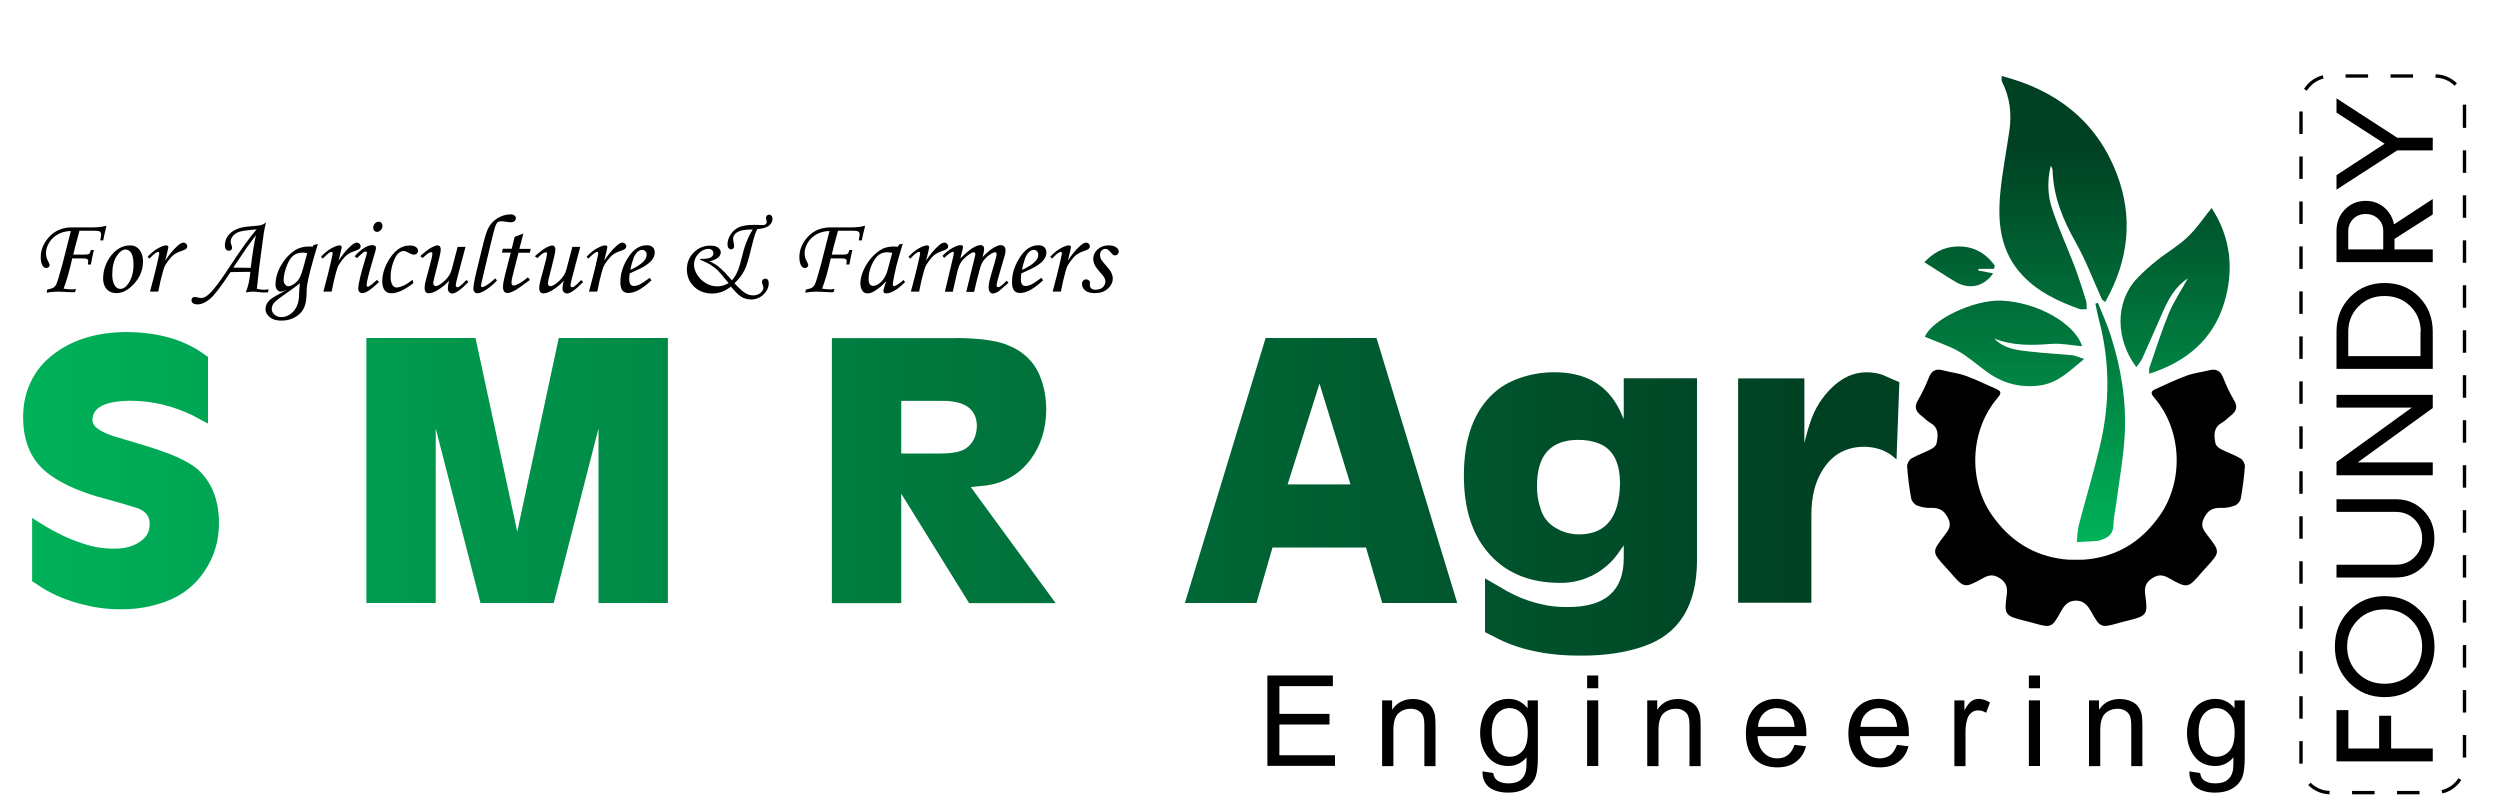 <?xml version="1.0" encoding="utf-8"?>
<!-- Generator: Adobe Illustrator 28.2.0, SVG Export Plug-In . SVG Version: 6.00 Build 0)  -->
<svg version="1.1" id="Layer_1" xmlns="http://www.w3.org/2000/svg" xmlns:xlink="http://www.w3.org/1999/xlink" x="0px" y="0px"
	 viewBox="0 0 200 65" style="enable-background:new 0 0 200 65;" xml:space="preserve">
<style type="text/css">
	.st0{fill:url(#SVGID_1_);}
	.st1{fill:url(#SVGID_00000134223124917036574330000011384351581587241662_);}
	.st2{fill:url(#SVGID_00000137837733979301941130000011988638873048854439_);}
	.st3{fill:url(#SVGID_00000137116194744794906800000003720000756578078106_);}
	.st4{fill:url(#SVGID_00000090974940086390604760000016962098288518447495_);}
	.st5{fill:url(#SVGID_00000172400535807899705590000010697811033984417925_);}
	.st6{fill:url(#SVGID_00000021801531594429327970000007327705404290686615_);}
	.st7{fill:url(#SVGID_00000127040535112233681270000008077082791564109702_);}
	.st8{fill:url(#SVGID_00000135681963919894201650000015265958661204689599_);}
	.st9{fill:url(#SVGID_00000132802495423356534940000008685338112257165194_);}
	.st10{fill:url(#SVGID_00000098196314322183149160000017600171331773058470_);}
	.st11{fill:none;stroke:#000000;stroke-width:0.271;stroke-miterlimit:10;stroke-dasharray:1.799,1.799;}
</style>
<g>
	<g>
		<g>
			<linearGradient id="SVGID_1_" gradientUnits="userSpaceOnUse" x1="1.06" y1="37.637" x2="144.737" y2="37.637">
				<stop  offset="0" style="stop-color:#00B259"/>
				<stop  offset="1" style="stop-color:#004023"/>
			</linearGradient>
			<path class="st0" d="M2.57,41.43l0.49,0.32c0.5,0.32,1,0.61,1.52,0.87c0.67,0.36,1.35,0.64,2.05,0.86
				c0.84,0.29,1.68,0.42,2.52,0.41c0.75,0,1.36-0.14,1.85-0.43c0.67-0.38,0.99-0.88,0.97-1.52c0.02-0.62-0.3-1.04-0.96-1.28
				c-0.54-0.18-1.35-0.42-2.45-0.72C6.6,39.43,5.08,38.78,4.01,38c-1.44-1.02-2.16-2.56-2.16-4.62c0-0.98,0.18-1.86,0.53-2.65
				c0.44-1.01,1.12-1.84,2.05-2.5c1.49-1.1,3.39-1.65,5.7-1.67c2.29,0.02,4.21,0.51,5.76,1.48l0.75,0.51v5.34l-1.15-0.62
				c-1.59-0.79-3.27-1.2-5.04-1.21c-2.05,0.02-3.07,0.54-3.05,1.56c-0.02,0.47,0.55,0.9,1.71,1.28l2.49,0.75
				c2.11,0.63,3.52,1.27,4.24,1.92c1.11,1.02,1.67,2.44,1.68,4.27c0,1.41-0.38,2.68-1.13,3.81c-0.77,1.17-1.82,2-3.15,2.48
				c-1.11,0.41-2.29,0.62-3.54,0.61c-1,0.01-2-0.11-2.98-0.36c-1.22-0.29-2.33-0.73-3.32-1.34L2.57,46.5V41.43z"/>
			
				<linearGradient id="SVGID_00000060735717172688713330000016240986145771241370_" gradientUnits="userSpaceOnUse" x1="1.06" y1="37.636" x2="144.737" y2="37.636">
				<stop  offset="0" style="stop-color:#00B259"/>
				<stop  offset="1" style="stop-color:#004023"/>
			</linearGradient>
			<path style="fill:url(#SVGID_00000060735717172688713330000016240986145771241370_);" d="M38.04,27.04l3.34,15.49l3.32-15.49
				h8.73v21.2h-5.55V34.28l-3.58,13.96h-5.86l-3.58-13.96v13.96h-5.55v-21.2H38.04z"/>
			
				<linearGradient id="SVGID_00000178921147816270617690000014035300735087059085_" gradientUnits="userSpaceOnUse" x1="1.06" y1="37.636" x2="144.737" y2="37.636">
				<stop  offset="0" style="stop-color:#00B259"/>
				<stop  offset="1" style="stop-color:#004023"/>
			</linearGradient>
			<path style="fill:url(#SVGID_00000178921147816270617690000014035300735087059085_);" d="M76.6,27.04
				c1.7,0.02,2.99,0.19,3.87,0.51c1.34,0.5,2.25,1.35,2.74,2.57c0.32,0.81,0.48,1.68,0.49,2.61c-0.01,1.56-0.42,2.88-1.22,3.98
				c-0.89,1.21-2.09,1.92-3.6,2.13l-1.22,0.12l6.79,9.29h-6.92l-5.43-8.75v8.75h-5.55v-21.2H76.6z M72.1,32.07v4.21h3.07
				c1,0,1.7-0.13,2.09-0.4c0.58-0.4,0.88-1.01,0.89-1.84c-0.04-1.32-0.95-1.97-2.74-1.97H72.1z"/>
			
				<linearGradient id="SVGID_00000032638170171373391890000002311099197325731970_" gradientUnits="userSpaceOnUse" x1="1.06" y1="37.636" x2="144.737" y2="37.636">
				<stop  offset="0" style="stop-color:#00B259"/>
				<stop  offset="1" style="stop-color:#004023"/>
			</linearGradient>
			<path style="fill:url(#SVGID_00000032638170171373391890000002311099197325731970_);" d="M101.25,27.04h8.87l6.46,21.2h-6
				l-1.3-4.44h-7.48l-1.28,4.44h-5.73L101.25,27.04z M103.01,38.75h5.03l-2.48-8.06L103.01,38.75z"/>
			
				<linearGradient id="SVGID_00000034811098960398176230000016757401205135547539_" gradientUnits="userSpaceOnUse" x1="1.06" y1="41.115" x2="144.737" y2="41.115">
				<stop  offset="0" style="stop-color:#00B259"/>
				<stop  offset="1" style="stop-color:#004023"/>
			</linearGradient>
			<path style="fill:url(#SVGID_00000034811098960398176230000016757401205135547539_);" d="M118.79,46.26l1.75,1.02
				c0.89,0.49,1.8,0.84,2.74,1.05c0.68,0.17,1.38,0.24,2.11,0.23c3,0.02,4.5-1.27,4.51-3.88v-1.05l-0.49,0.69
				c-0.28,0.39-0.59,0.72-0.95,1.01c-0.47,0.4-0.98,0.7-1.53,0.91c-0.68,0.27-1.4,0.4-2.16,0.39c-2.51-0.01-4.46-0.86-5.83-2.55
				c-1.22-1.48-1.83-3.49-1.83-6.02c0-3,0.81-5.21,2.42-6.64c0.54-0.49,1.18-0.86,1.92-1.13c0.92-0.34,1.88-0.51,2.88-0.51
				c2.5-0.01,4.25,1,5.24,3.02l0.33,0.72v-3.26h5.86V44.8c0,3.65-1.44,5.96-4.31,6.92c-1.42,0.49-3.05,0.73-4.89,0.73
				c-1.32,0.01-2.49-0.09-3.52-0.3c-1.11-0.2-2.15-0.54-3.12-1.01l-1.12-0.57V46.26z M122.96,38.89c-0.01,0.63,0.09,1.24,0.29,1.82
				c0.19,0.64,0.58,1.15,1.18,1.51c0.59,0.36,1.25,0.54,1.96,0.53c2.1-0.03,3.17-1.39,3.21-4.1c-0.01-1.76-0.63-2.83-1.85-3.23
				c-0.47-0.16-0.96-0.23-1.46-0.23C124.05,35.18,122.95,36.42,122.96,38.89z"/>
			
				<linearGradient id="SVGID_00000173149167426613116470000011105631547883168929_" gradientUnits="userSpaceOnUse" x1="1.06" y1="39.01" x2="144.737" y2="39.01">
				<stop  offset="0" style="stop-color:#00B259"/>
				<stop  offset="1" style="stop-color:#004023"/>
			</linearGradient>
			<path style="fill:url(#SVGID_00000173149167426613116470000011105631547883168929_);" d="M144.35,30.27v5.16
				c0.16-0.67,0.33-1.25,0.5-1.73c0.34-1.01,0.89-1.89,1.65-2.64c0.86-0.86,1.81-1.28,2.84-1.28c0.53,0.01,0.96,0.09,1.32,0.23
				l0.83,0.37l0.46,0.19l-0.23,6.18l-0.44-0.36c-0.6-0.42-1.32-0.64-2.16-0.65c-1.42,0.01-2.52,0.61-3.28,1.81
				c-0.62,0.95-0.93,2.16-0.93,3.64v7.03h-5.86V30.27H144.35z"/>
		</g>
		<g>
			<path d="M101.39,61.28v-7.24h5.24v0.85h-4.28v2.22h4.01v0.85h-4.01v2.46h4.45v0.85H101.39z"/>
			<path d="M110.57,61.28v-5.25h0.8v0.75c0.39-0.58,0.94-0.86,1.67-0.86c0.32,0,0.61,0.06,0.87,0.17c0.26,0.11,0.46,0.26,0.6,0.45
				c0.13,0.18,0.22,0.4,0.28,0.66c0.03,0.16,0.05,0.45,0.05,0.86v3.23h-0.89v-3.19c0-0.36-0.03-0.63-0.1-0.81
				c-0.07-0.18-0.19-0.32-0.37-0.43c-0.18-0.11-0.38-0.16-0.62-0.16c-0.38,0-0.71,0.12-0.98,0.36c-0.27,0.24-0.41,0.7-0.41,1.37
				v2.86H110.57z"/>
			<path d="M118.6,61.71l0.86,0.13c0.04,0.27,0.14,0.46,0.3,0.58c0.22,0.16,0.52,0.25,0.9,0.25c0.41,0,0.73-0.08,0.95-0.25
				c0.22-0.16,0.38-0.4,0.45-0.69c0.05-0.18,0.07-0.56,0.06-1.14c-0.39,0.46-0.87,0.69-1.45,0.69c-0.72,0-1.28-0.26-1.67-0.78
				c-0.4-0.52-0.59-1.14-0.59-1.87c0-0.5,0.09-0.96,0.27-1.39c0.18-0.42,0.44-0.75,0.79-0.98c0.34-0.23,0.75-0.35,1.21-0.35
				c0.62,0,1.13,0.25,1.53,0.75v-0.63h0.82v4.53c0,0.82-0.08,1.4-0.25,1.74c-0.17,0.34-0.43,0.61-0.79,0.81
				c-0.36,0.2-0.8,0.3-1.33,0.3c-0.63,0-1.13-0.14-1.52-0.42C118.78,62.7,118.59,62.28,118.6,61.71z M119.34,58.56
				c0,0.69,0.14,1.19,0.41,1.51c0.27,0.32,0.62,0.47,1.03,0.47c0.41,0,0.75-0.16,1.03-0.47c0.28-0.31,0.41-0.81,0.41-1.48
				c0-0.64-0.14-1.13-0.43-1.45c-0.28-0.33-0.63-0.49-1.03-0.49c-0.4,0-0.73,0.16-1.01,0.48C119.48,57.45,119.34,57.93,119.34,58.56
				z"/>
			<path d="M126.97,55.06v-1.02h0.89v1.02H126.97z M126.97,61.28v-5.25h0.89v5.25H126.97z"/>
			<path d="M131.78,61.28v-5.25h0.8v0.75c0.39-0.58,0.94-0.86,1.67-0.86c0.32,0,0.61,0.06,0.87,0.17c0.26,0.11,0.46,0.26,0.6,0.45
				c0.13,0.18,0.22,0.4,0.28,0.66c0.03,0.16,0.05,0.45,0.05,0.86v3.23h-0.89v-3.19c0-0.36-0.03-0.63-0.1-0.81
				c-0.07-0.18-0.19-0.32-0.37-0.43c-0.18-0.11-0.38-0.16-0.62-0.16c-0.38,0-0.71,0.12-0.98,0.36c-0.27,0.24-0.41,0.7-0.41,1.37
				v2.86H131.78z"/>
			<path d="M143.56,59.59l0.92,0.11c-0.14,0.54-0.41,0.95-0.81,1.25c-0.39,0.3-0.89,0.44-1.5,0.44c-0.77,0-1.38-0.24-1.83-0.71
				c-0.45-0.47-0.67-1.14-0.67-1.99c0-0.88,0.23-1.57,0.68-2.05c0.45-0.49,1.04-0.73,1.77-0.73c0.7,0,1.27,0.24,1.72,0.72
				c0.44,0.48,0.67,1.15,0.67,2.02c0,0.05,0,0.13,0,0.24h-3.91c0.03,0.58,0.2,1.02,0.49,1.32c0.29,0.31,0.66,0.46,1.1,0.46
				c0.33,0,0.6-0.09,0.83-0.26C143.25,60.24,143.43,59.96,143.56,59.59z M140.64,58.15h2.93c-0.04-0.44-0.15-0.77-0.34-0.99
				c-0.28-0.34-0.65-0.51-1.1-0.51c-0.41,0-0.75,0.14-1.03,0.41C140.83,57.33,140.67,57.69,140.64,58.15z"/>
			<path d="M151.76,59.59l0.92,0.11c-0.14,0.54-0.41,0.95-0.81,1.25c-0.39,0.3-0.89,0.44-1.5,0.44c-0.77,0-1.38-0.24-1.83-0.71
				c-0.45-0.47-0.67-1.14-0.67-1.99c0-0.88,0.23-1.57,0.68-2.05c0.45-0.49,1.04-0.73,1.77-0.73c0.7,0,1.27,0.24,1.72,0.72
				c0.44,0.48,0.67,1.15,0.67,2.02c0,0.05,0,0.13,0,0.24h-3.91c0.03,0.58,0.2,1.02,0.49,1.32c0.29,0.31,0.66,0.46,1.1,0.46
				c0.33,0,0.6-0.09,0.83-0.26C151.44,60.24,151.62,59.96,151.76,59.59z M148.84,58.15h2.93c-0.04-0.44-0.15-0.77-0.34-0.99
				c-0.28-0.34-0.65-0.51-1.1-0.51c-0.41,0-0.75,0.14-1.03,0.41C149.02,57.33,148.87,57.69,148.84,58.15z"/>
			<path d="M156.35,61.28v-5.25h0.8v0.8c0.2-0.37,0.39-0.62,0.57-0.74s0.36-0.18,0.57-0.18c0.3,0,0.6,0.1,0.91,0.29l-0.31,0.82
				c-0.22-0.13-0.43-0.19-0.65-0.19c-0.19,0-0.37,0.06-0.52,0.18c-0.15,0.12-0.27,0.28-0.33,0.49c-0.1,0.32-0.15,0.66-0.15,1.04
				v2.75H156.35z"/>
			<path d="M162.31,55.06v-1.02h0.89v1.02H162.31z M162.31,61.28v-5.25h0.89v5.25H162.31z"/>
			<path d="M167.12,61.28v-5.25h0.8v0.75c0.39-0.58,0.94-0.86,1.67-0.86c0.32,0,0.61,0.06,0.87,0.17c0.26,0.11,0.46,0.26,0.6,0.45
				c0.13,0.18,0.22,0.4,0.28,0.66c0.03,0.16,0.05,0.45,0.05,0.86v3.23h-0.89v-3.19c0-0.36-0.03-0.63-0.1-0.81
				c-0.07-0.18-0.19-0.32-0.37-0.43c-0.18-0.11-0.38-0.16-0.62-0.16c-0.38,0-0.71,0.12-0.98,0.36c-0.27,0.24-0.41,0.7-0.41,1.37
				v2.86H167.12z"/>
			<path d="M175.15,61.71l0.86,0.13c0.04,0.27,0.14,0.46,0.3,0.58c0.22,0.16,0.52,0.25,0.9,0.25c0.41,0,0.73-0.08,0.95-0.25
				c0.22-0.16,0.38-0.4,0.45-0.69c0.05-0.18,0.07-0.56,0.06-1.14c-0.39,0.46-0.87,0.69-1.45,0.69c-0.72,0-1.28-0.26-1.67-0.78
				c-0.4-0.52-0.59-1.14-0.59-1.87c0-0.5,0.09-0.96,0.27-1.39c0.18-0.42,0.44-0.75,0.79-0.98c0.34-0.23,0.75-0.35,1.21-0.35
				c0.62,0,1.13,0.25,1.53,0.75v-0.63h0.82v4.53c0,0.82-0.08,1.4-0.25,1.74c-0.17,0.34-0.43,0.61-0.79,0.81
				c-0.36,0.2-0.8,0.3-1.33,0.3c-0.63,0-1.13-0.14-1.52-0.42C175.32,62.7,175.14,62.28,175.15,61.71z M175.89,58.56
				c0,0.69,0.14,1.19,0.41,1.51c0.27,0.32,0.62,0.47,1.03,0.47c0.41,0,0.75-0.16,1.03-0.47c0.28-0.31,0.41-0.81,0.41-1.48
				c0-0.64-0.14-1.13-0.43-1.45c-0.28-0.33-0.63-0.49-1.03-0.49c-0.4,0-0.73,0.16-1.01,0.48C176.03,57.45,175.89,57.93,175.89,58.56
				z"/>
		</g>
		<path d="M166.36,44.78c0.24,0,0.47-0.01,0.7-0.04c2.44-0.28,4.32-1.48,5.75-3.54c1.91-2.76,1.75-6.79-0.45-9.36
			c-0.22-0.26-0.4-0.5,0.05-0.7c0.83-0.37,1.65-0.77,2.5-1.08c0.59-0.22,1.23-0.29,1.84-0.44c0.58-0.15,0.9,0.07,1.11,0.61
			c0.24,0.61,0.52,1.22,0.86,1.78c0.32,0.53,0.19,0.9-0.26,1.24c-0.24,0.18-0.45,0.43-0.71,0.57c-0.71,0.4-0.63,1.04-0.51,1.66
			c0.04,0.17,0.25,0.36,0.43,0.45c0.52,0.27,1.08,0.45,1.58,0.75c0.18,0.11,0.36,0.43,0.34,0.64c-0.06,0.86-0.18,1.72-0.33,2.57
			c-0.04,0.22-0.27,0.48-0.48,0.56c-0.35,0.13-0.75,0.2-1.12,0.18c-0.68-0.03-1.07,0.24-1.36,0.85c-0.29,0.6-0.01,0.95,0.31,1.36
			c1.02,1.32,1.01,1.32-0.13,2.57c-0.1,0.11-0.21,0.22-0.31,0.34c-1.13,1.32-1.15,1.35-2.65,0.5c-0.52-0.29-0.89-0.3-1.38,0.03
			c-0.51,0.34-0.6,0.75-0.52,1.31c0.22,1.59,0.14,1.68-1.43,2.07c-0.2,0.05-0.4,0.09-0.59,0.15c-1.48,0.42-1.57,0.46-2.29-0.85
			c-0.25-0.46-0.52-0.76-0.9-0.87c-0.11-0.02-0.22-0.04-0.32-0.04c0,0-0.01,0-0.01,0c0,0-0.01,0-0.01,0c-0.1,0-0.21,0.01-0.32,0.04
			c-0.38,0.1-0.65,0.4-0.9,0.87c-0.72,1.32-0.8,1.27-2.29,0.85c-0.2-0.05-0.39-0.1-0.59-0.15c-1.58-0.39-1.65-0.48-1.43-2.07
			c0.07-0.55-0.01-0.96-0.52-1.31c-0.49-0.33-0.86-0.32-1.38-0.03c-1.51,0.84-1.52,0.81-2.65-0.5c-0.1-0.12-0.2-0.23-0.31-0.34
			c-1.14-1.25-1.14-1.25-0.13-2.57c0.32-0.41,0.6-0.77,0.31-1.36c-0.3-0.61-0.69-0.88-1.36-0.85c-0.37,0.02-0.77-0.05-1.12-0.18
			c-0.21-0.08-0.44-0.35-0.48-0.56c-0.16-0.85-0.27-1.71-0.33-2.57c-0.02-0.21,0.16-0.53,0.34-0.64c0.5-0.29,1.06-0.48,1.58-0.75
			c0.18-0.09,0.39-0.27,0.43-0.45c0.13-0.63,0.21-1.26-0.51-1.66c-0.26-0.15-0.47-0.39-0.71-0.57c-0.45-0.34-0.58-0.71-0.26-1.24
			c0.33-0.57,0.62-1.17,0.86-1.78c0.21-0.55,0.53-0.76,1.11-0.61c0.61,0.16,1.25,0.23,1.84,0.44c0.85,0.31,1.67,0.72,2.5,1.08
			c0.45,0.2,0.27,0.44,0.05,0.7c-2.2,2.57-2.37,6.61-0.45,9.36c1.43,2.05,3.31,3.25,5.75,3.54c0.23,0.03,0.47,0.04,0.7,0.04H166.36z
			"/>
		<g>
			
				<linearGradient id="SVGID_00000099630805620208934790000008565197159489615502_" gradientUnits="userSpaceOnUse" x1="165.046" y1="43.297" x2="165.046" y2="11.551">
				<stop  offset="0" style="stop-color:#00B259"/>
				<stop  offset="1" style="stop-color:#004023"/>
			</linearGradient>
			<path style="fill:url(#SVGID_00000099630805620208934790000008565197159489615502_);" d="M160.13,6.08
				c4.39,1.13,7.58,3.62,9.19,7.77c1.36,3.5,0.99,6.97-0.91,10.32c-0.14-0.13-0.24-0.18-0.27-0.26c-0.69-1.52-1.28-3.1-2.1-4.55
				c-1.01-1.79-1.76-3.61-1.83-5.68c0-0.14-0.05-0.28-0.15-0.41c-0.28,1.14-0.26,2.31,0.1,3.4c0.51,1.57,1.21,3.07,1.8,4.62
				c0.34,0.9,0.63,1.82,0.92,2.75c0.06,0.2,0.04,0.43,0.06,0.69c-0.25,0-0.44,0.05-0.59-0.01c-1.69-0.61-3.3-1.36-4.56-2.7
				c-1.78-1.9-2-4.23-1.76-6.65c0.16-1.64,0.48-3.27,0.72-4.91c0.2-1.37,0.04-2.68-0.59-3.93C160.11,6.43,160.14,6.29,160.13,6.08z"
				/>
			
				<linearGradient id="SVGID_00000118366829021589365960000009309441929547554736_" gradientUnits="userSpaceOnUse" x1="174.014" y1="43.297" x2="174.014" y2="11.551">
				<stop  offset="0" style="stop-color:#00B259"/>
				<stop  offset="1" style="stop-color:#004023"/>
			</linearGradient>
			<path style="fill:url(#SVGID_00000118366829021589365960000009309441929547554736_);" d="M175.03,22.27
				c-1.04,0.68-1.54,1.65-1.99,2.65c-0.56,1.25-1.09,2.51-1.66,3.76c-0.11,0.24-0.3,0.44-0.47,0.69c-1.63-2.13-1.76-5.15,0.03-7.07
				c0.5-0.54,1.07-1.03,1.64-1.49c0.8-0.64,1.7-1.15,2.43-1.85c0.71-0.67,1.26-1.51,1.92-2.32c1.55,2.38,1.81,4.99,0.99,7.64
				c-0.9,2.9-3.02,4.67-5.98,5.62c0-0.21-0.03-0.33,0-0.44c0.51-1.48,0.98-2.98,1.58-4.43C173.91,24.11,174.48,23.26,175.03,22.27z"
				/>
			
				<linearGradient id="SVGID_00000161602817664429303940000014567513775057815962_" gradientUnits="userSpaceOnUse" x1="160.358" y1="43.297" x2="160.358" y2="11.551">
				<stop  offset="0" style="stop-color:#00B259"/>
				<stop  offset="1" style="stop-color:#004023"/>
			</linearGradient>
			<path style="fill:url(#SVGID_00000161602817664429303940000014567513775057815962_);" d="M153.99,26.94
				c0.56-1.37,3.9-2.97,6.1-2.89c2.87,0.11,5.91,1.82,6.48,3.65c-0.82-0.07-1.65-0.25-2.45-0.19c-1.56,0.12-3.09,0.17-4.58-0.43
				c0.8,0.84,1.86,0.94,2.9,1.05c1.11,0.13,2.23,0.18,3.34,0.29c0.24,0.02,0.47,0.14,0.95,0.3c-1.16,0.95-2.06,1.88-3.44,2.1
				c-1.65,0.26-3.12-0.16-4.45-1.15c-0.74-0.55-1.43-1.16-2.23-1.61C155.8,27.63,154.91,27.33,153.99,26.94z"/>
			
				<linearGradient id="SVGID_00000152962501603167486430000003414289242945396407_" gradientUnits="userSpaceOnUse" x1="168.08" y1="43.297" x2="168.08" y2="11.551">
				<stop  offset="0" style="stop-color:#00B259"/>
				<stop  offset="1" style="stop-color:#004023"/>
			</linearGradient>
			<path style="fill:url(#SVGID_00000152962501603167486430000003414289242945396407_);" d="M167.83,24.22
				c0.34,0.85,0.73,1.69,1.01,2.57c0.85,2.64,1.3,5.35,1.13,8.13c-0.1,1.72-0.42,3.43-0.64,5.15c-0.08,0.63-0.24,1.26-0.25,1.89
				c-0.01,0.68-0.34,1.03-0.94,1.21c-0.1,0.03-0.19,0.09-0.29,0.1c-0.57,0.04-1.14,0.07-1.71,0.1c0.05-0.46,0.05-0.93,0.17-1.38
				c0.55-2.12,1.19-4.21,1.69-6.33c0.79-3.35,0.81-6.71-0.08-10.05c-0.11-0.43-0.19-0.87-0.29-1.31
				C167.71,24.26,167.77,24.24,167.83,24.22z"/>
			
				<linearGradient id="SVGID_00000028298119330831891100000013281874153212756645_" gradientUnits="userSpaceOnUse" x1="156.772" y1="43.297" x2="156.772" y2="11.551">
				<stop  offset="0" style="stop-color:#00B259"/>
				<stop  offset="1" style="stop-color:#004023"/>
			</linearGradient>
			<path style="fill:url(#SVGID_00000028298119330831891100000013281874153212756645_);" d="M159.52,21.51c-0.42,0-0.83,0-1.25,0
				c0,0.04,0,0.08,0,0.13c0.38,0.07,0.77,0.15,1.18,0.23c-0.74,1.08-1.93,1.33-3.04,0.66c-0.8-0.48-1.58-1-2.46-1.55
				c0.67-0.72,1.49-1.21,2.55-1.26c1.33-0.06,2.34,0.49,3.08,1.53C159.57,21.33,159.54,21.42,159.52,21.51z"/>
		</g>
		<g>
			<g>
				<path d="M8.26,19.23H8.02c0.05-0.25,0.07-0.4,0.07-0.48c0-0.1-0.03-0.17-0.1-0.22c-0.07-0.05-0.19-0.07-0.38-0.07l-0.28,0
					l-0.09,0H6.36c-0.02,0.07-0.06,0.24-0.14,0.51c-0.16,0.57-0.28,1.04-0.36,1.4h0.86c0.21,0,0.34-0.02,0.4-0.06
					c0.06-0.04,0.11-0.14,0.15-0.31h0.24c-0.09,0.37-0.17,0.75-0.24,1.16H7.03C7.05,21,7.06,20.9,7.06,20.87
					c0-0.07-0.04-0.12-0.11-0.16c-0.04-0.02-0.15-0.03-0.33-0.04H5.78c-0.09,0.41-0.2,0.85-0.33,1.32c-0.14,0.47-0.26,0.84-0.36,1.1
					c0.23,0.04,0.44,0.06,0.63,0.06c0.12,0,0.24-0.01,0.36-0.03L6,23.37c-0.09,0.01-0.16,0.01-0.24,0.01
					c-0.06,0-0.27-0.01-0.61-0.03c-0.2-0.01-0.37-0.02-0.51-0.02c-0.28,0-0.59,0.03-0.91,0.08l0.05-0.24
					c0.26-0.06,0.43-0.11,0.52-0.18s0.15-0.14,0.19-0.22c0.09-0.18,0.26-0.73,0.51-1.66l0.67-2.63c-0.39,0.01-0.74,0.1-1.03,0.26
					c-0.29,0.16-0.53,0.38-0.7,0.66c-0.17,0.28-0.26,0.56-0.26,0.84c0,0.11,0.01,0.23,0.04,0.35c0.01,0.07,0.06,0.16,0.12,0.29
					c0.08,0.16,0.13,0.26,0.13,0.33c0,0.06-0.03,0.12-0.08,0.16c-0.05,0.05-0.11,0.07-0.19,0.07c-0.12,0-0.21-0.06-0.29-0.18
					c-0.1-0.16-0.15-0.4-0.15-0.7c0-0.59,0.23-1.13,0.69-1.63c0.46-0.49,1.07-0.74,1.82-0.74h1.69c0.19,0,0.39-0.01,0.62-0.04
					c0.07-0.01,0.21-0.04,0.44-0.09C8.37,18.67,8.28,19.06,8.26,19.23z"/>
				<path d="M10.43,19.63c0.29,0,0.53,0.11,0.72,0.34c0.19,0.23,0.29,0.55,0.29,0.95c0,0.65-0.23,1.24-0.69,1.75
					c-0.46,0.52-0.94,0.78-1.45,0.78c-0.31,0-0.57-0.1-0.76-0.31c-0.19-0.21-0.29-0.49-0.29-0.84c0-0.62,0.18-1.18,0.53-1.71
					C9.22,19.96,9.77,19.63,10.43,19.63z M10.05,19.96c-0.25,0-0.49,0.18-0.72,0.53c-0.23,0.36-0.35,0.85-0.35,1.48
					c0,0.38,0.07,0.68,0.22,0.9c0.11,0.16,0.25,0.24,0.42,0.24c0.25,0,0.47-0.15,0.67-0.46c0.26-0.4,0.39-0.89,0.39-1.47
					c0-0.44-0.06-0.75-0.18-0.94C10.38,20.06,10.23,19.96,10.05,19.96z"/>
				<path d="M12.66,23.33h-0.66l0.31-1.18c0.15-0.58,0.28-1.13,0.39-1.65c0.03-0.13,0.04-0.21,0.04-0.24c0-0.07-0.03-0.11-0.1-0.11
					c-0.04,0-0.11,0.03-0.2,0.09c-0.09,0.06-0.26,0.21-0.49,0.45l-0.14-0.15c0.28-0.3,0.56-0.53,0.84-0.68
					c0.28-0.15,0.49-0.23,0.64-0.23c0.05,0,0.09,0.01,0.13,0.04c0.03,0.03,0.05,0.06,0.05,0.09c0,0.04-0.02,0.14-0.06,0.3
					l-0.19,0.79c0.3-0.47,0.63-0.87,1-1.2c0.18-0.16,0.33-0.24,0.45-0.24c0.09,0,0.16,0.03,0.22,0.09c0.06,0.06,0.09,0.12,0.09,0.2
					c0,0.08-0.03,0.15-0.09,0.2c-0.06,0.06-0.2,0.12-0.43,0.2c-0.22,0.07-0.39,0.16-0.53,0.26c-0.14,0.1-0.29,0.26-0.45,0.47
					c-0.16,0.21-0.28,0.4-0.34,0.55c-0.06,0.16-0.16,0.52-0.3,1.09L12.66,23.33z"/>
				<path d="M21.48,23.14l-0.04,0.25c-0.11,0.01-0.2,0.01-0.28,0.01c-0.11,0-0.25-0.01-0.41-0.03c-0.28-0.03-0.45-0.04-0.52-0.04
					c-0.12,0-0.31,0.02-0.57,0.06c0.09-0.23,0.17-0.47,0.23-0.72c0.04-0.18,0.09-0.49,0.14-0.92c-0.34,0-0.87,0-1.59,0.02
					c-0.75,1.14-1.29,1.85-1.64,2.14s-0.68,0.44-0.99,0.44c-0.16,0-0.29-0.03-0.37-0.09c-0.08-0.06-0.12-0.14-0.12-0.24
					c0-0.08,0.02-0.14,0.07-0.19c0.05-0.05,0.11-0.07,0.18-0.07c0.04,0,0.1,0.01,0.17,0.02c0.18,0.04,0.29,0.06,0.35,0.06
					c0.2,0,0.41-0.11,0.65-0.33c0.39-0.36,0.96-1.13,1.71-2.29c0.86-1.31,1.55-2.27,2.08-2.87c-0.72,0.06-1.17,0.13-1.35,0.18
					c-0.25,0.08-0.43,0.2-0.55,0.35c-0.12,0.16-0.18,0.31-0.18,0.48c0,0.05,0.02,0.13,0.06,0.22c0.04,0.11,0.06,0.19,0.06,0.24
					c0,0.06-0.03,0.12-0.07,0.17c-0.05,0.05-0.11,0.07-0.18,0.07c-0.1,0-0.18-0.04-0.24-0.11c-0.06-0.07-0.09-0.19-0.09-0.34
					c0-0.21,0.06-0.42,0.16-0.61c0.11-0.2,0.27-0.36,0.47-0.5c0.21-0.13,0.46-0.24,0.77-0.31c0.16-0.04,0.44-0.07,0.84-0.1
					c0.35-0.03,0.56-0.06,0.65-0.08c0.14-0.04,0.27-0.11,0.4-0.22c-0.09,0.36-0.15,0.68-0.19,0.95l-0.34,2.54l-0.2,1.82
					c0.22,0.06,0.41,0.08,0.58,0.08C21.22,23.18,21.34,23.16,21.48,23.14z M20.06,21.42c0.14-1.19,0.28-2.06,0.42-2.61
					c-0.37,0.49-0.6,0.8-0.69,0.93l-1.13,1.67c0.24,0.01,0.59,0.01,1.04,0.01C19.82,21.43,19.93,21.43,20.06,21.42z"/>
				<path d="M25.08,19.6l0.35-0.08c-0.21,0.69-0.41,1.37-0.59,2.06c-0.13,0.49-0.22,0.9-0.27,1.23c-0.03,0.16-0.04,0.37-0.04,0.62
					c-0.01,0.42-0.05,0.76-0.14,1.02c-0.12,0.36-0.35,0.65-0.69,0.87c-0.34,0.22-0.73,0.33-1.19,0.33c-0.4,0-0.71-0.09-0.93-0.28
					c-0.23-0.19-0.34-0.4-0.34-0.64c0-0.24,0.09-0.46,0.27-0.66c0.14-0.16,0.42-0.34,0.85-0.56c0.22-0.11,0.42-0.23,0.61-0.35
					c-0.22,0.11-0.39,0.17-0.51,0.17c-0.11,0-0.21-0.05-0.29-0.15c-0.08-0.1-0.13-0.24-0.13-0.4c0-0.54,0.16-1.08,0.48-1.61
					c0.32-0.53,0.71-0.93,1.16-1.2c0.28-0.16,0.63-0.25,1.05-0.25c0.08,0,0.18,0,0.3,0.01L25.08,19.6z M23.99,22.65
					c-0.2,0.18-0.58,0.46-1.15,0.86c-0.5,0.34-0.81,0.58-0.93,0.73c-0.11,0.15-0.17,0.31-0.17,0.48c0,0.17,0.07,0.32,0.22,0.45
					c0.15,0.13,0.33,0.2,0.54,0.2c0.2,0,0.39-0.05,0.58-0.15c0.19-0.1,0.35-0.24,0.49-0.43c0.14-0.19,0.24-0.4,0.29-0.63
					s0.08-0.55,0.08-0.93C23.95,23.15,23.96,22.96,23.99,22.65z M24.58,20.25c-0.14-0.03-0.26-0.04-0.37-0.04
					c-0.28,0-0.52,0.07-0.72,0.22c-0.2,0.15-0.37,0.39-0.51,0.74c-0.2,0.49-0.29,0.9-0.29,1.24c0,0.14,0.04,0.25,0.12,0.35
					c0.08,0.09,0.16,0.14,0.26,0.14c0.12,0,0.26-0.06,0.43-0.17c0.17-0.11,0.31-0.25,0.42-0.42c0.11-0.17,0.22-0.46,0.34-0.88
					L24.58,20.25z"/>
				<path d="M26.53,23.33h-0.66l0.31-1.18c0.15-0.58,0.28-1.13,0.39-1.65c0.03-0.13,0.04-0.21,0.04-0.24c0-0.07-0.03-0.11-0.1-0.11
					c-0.04,0-0.11,0.03-0.2,0.09c-0.09,0.06-0.26,0.21-0.49,0.45l-0.14-0.15c0.28-0.3,0.56-0.53,0.84-0.68
					c0.28-0.15,0.49-0.23,0.64-0.23c0.05,0,0.09,0.01,0.13,0.04c0.03,0.03,0.05,0.06,0.05,0.09c0,0.04-0.02,0.14-0.06,0.3
					l-0.19,0.79c0.3-0.47,0.63-0.87,1-1.2c0.18-0.16,0.33-0.24,0.45-0.24c0.09,0,0.16,0.03,0.22,0.09c0.06,0.06,0.09,0.12,0.09,0.2
					c0,0.08-0.03,0.15-0.09,0.2c-0.06,0.06-0.2,0.12-0.43,0.2c-0.22,0.07-0.39,0.16-0.53,0.26c-0.14,0.1-0.29,0.26-0.45,0.47
					c-0.16,0.21-0.28,0.4-0.34,0.55c-0.06,0.16-0.16,0.52-0.3,1.09L26.53,23.33z"/>
				<path d="M28.56,20.65l-0.19-0.15c0.29-0.32,0.56-0.55,0.8-0.69c0.24-0.14,0.45-0.2,0.62-0.2c0.09,0,0.17,0.02,0.22,0.06
					c0.05,0.04,0.07,0.1,0.07,0.17c0,0.08-0.09,0.45-0.29,1.08c-0.31,1.04-0.46,1.67-0.46,1.88c0,0.04,0.01,0.08,0.03,0.1
					c0.02,0.03,0.04,0.04,0.07,0.04c0.09,0,0.33-0.18,0.72-0.55l0.17,0.17c-0.4,0.38-0.7,0.62-0.88,0.73
					c-0.18,0.11-0.34,0.16-0.45,0.16c-0.1,0-0.18-0.03-0.24-0.1c-0.06-0.06-0.09-0.15-0.09-0.27c0-0.37,0.22-1.26,0.66-2.69
					c0.02-0.07,0.03-0.13,0.03-0.18c0-0.06-0.03-0.09-0.08-0.09c-0.06,0-0.13,0.02-0.2,0.07C28.98,20.25,28.82,20.4,28.56,20.65z
					 M30.29,17.74c0.09,0,0.17,0.03,0.22,0.09c0.06,0.06,0.09,0.14,0.09,0.23c0,0.13-0.04,0.24-0.13,0.34
					c-0.09,0.1-0.19,0.15-0.3,0.15c-0.09,0-0.16-0.03-0.22-0.09c-0.06-0.06-0.09-0.14-0.09-0.24c0-0.13,0.04-0.24,0.13-0.34
					C30.07,17.79,30.17,17.74,30.29,17.74z"/>
				<path d="M32.99,22.38l0.09,0.26c-0.7,0.55-1.29,0.82-1.77,0.82c-0.26,0-0.44-0.09-0.56-0.27c-0.12-0.18-0.17-0.41-0.17-0.69
					c0-0.46,0.12-0.94,0.37-1.43s0.55-0.87,0.9-1.13c0.28-0.2,0.59-0.3,0.93-0.3c0.22,0,0.38,0.04,0.49,0.12
					c0.11,0.08,0.17,0.18,0.17,0.3c0,0.09-0.03,0.16-0.09,0.22c-0.06,0.06-0.14,0.09-0.25,0.09c-0.1,0-0.23-0.05-0.4-0.14
					c-0.17-0.1-0.31-0.15-0.42-0.15c-0.14,0-0.29,0.07-0.43,0.2c-0.14,0.13-0.28,0.38-0.41,0.76c-0.13,0.37-0.19,0.75-0.19,1.13
					c0,0.28,0.05,0.49,0.16,0.65c0.08,0.12,0.19,0.18,0.33,0.18C32.11,22.97,32.52,22.78,32.99,22.38z"/>
				<path d="M36.61,19.75h0.63l-0.41,1.54c-0.24,0.89-0.37,1.4-0.37,1.52c0,0.06,0.01,0.1,0.04,0.13c0.03,0.03,0.06,0.04,0.09,0.04
					c0.05,0,0.11-0.02,0.18-0.07c0.1-0.07,0.28-0.24,0.55-0.51l0.15,0.16c-0.59,0.61-1.02,0.92-1.3,0.92
					c-0.09,0-0.17-0.04-0.24-0.11c-0.07-0.07-0.1-0.17-0.1-0.31c0-0.15,0.03-0.36,0.1-0.61c-0.26,0.3-0.58,0.56-0.97,0.79
					c-0.26,0.15-0.48,0.22-0.66,0.22c-0.1,0-0.18-0.03-0.24-0.1c-0.06-0.07-0.09-0.17-0.09-0.32c0-0.11,0.01-0.24,0.04-0.37
					c0.04-0.18,0.13-0.56,0.29-1.11c0.2-0.71,0.29-1.13,0.29-1.27c0-0.08-0.03-0.12-0.09-0.12c-0.05,0-0.12,0.03-0.22,0.08
					c-0.09,0.05-0.25,0.19-0.47,0.39l-0.19-0.15c0.39-0.35,0.69-0.58,0.9-0.69c0.21-0.11,0.37-0.17,0.5-0.17
					c0.07,0,0.13,0.03,0.17,0.08c0.04,0.05,0.07,0.13,0.07,0.24c0,0.2-0.11,0.7-0.32,1.49c-0.19,0.71-0.28,1.12-0.28,1.22
					c0,0.06,0.02,0.11,0.06,0.16c0.04,0.04,0.08,0.07,0.13,0.07c0.16,0,0.4-0.14,0.7-0.41c0.3-0.27,0.5-0.58,0.59-0.93L36.61,19.75z
					"/>
				<path d="M39.61,22.27l0.15,0.16c-0.23,0.26-0.5,0.49-0.81,0.71c-0.31,0.21-0.57,0.32-0.77,0.32c-0.09,0-0.17-0.03-0.22-0.1
					c-0.06-0.07-0.09-0.16-0.09-0.28c0-0.23,0.09-0.72,0.27-1.46l0.47-1.93c0.17-0.7,0.32-1.17,0.43-1.4
					c0.18-0.36,0.44-0.64,0.77-0.84c0.33-0.2,0.68-0.3,1.05-0.3c0.13,0,0.22,0.03,0.3,0.09c0.07,0.06,0.11,0.13,0.11,0.22
					c0,0.09-0.04,0.17-0.11,0.23c-0.07,0.06-0.17,0.09-0.31,0.09c-0.09,0-0.21-0.01-0.37-0.04c-0.14-0.02-0.27-0.04-0.39-0.04
					c-0.12,0-0.21,0.03-0.27,0.07c-0.08,0.07-0.16,0.22-0.23,0.44c-0.07,0.22-0.18,0.67-0.34,1.33l-0.44,1.84
					c-0.22,0.92-0.33,1.41-0.33,1.45c0,0.09,0.03,0.14,0.1,0.14c0.06,0,0.16-0.04,0.28-0.11C39.12,22.7,39.37,22.51,39.61,22.27z"/>
				<path d="M41.17,18.95l0.7-0.27l-0.32,1.23h0.91l-0.07,0.31h-0.91L41.1,21.7c-0.12,0.44-0.18,0.75-0.18,0.92
					c0,0.08,0.02,0.14,0.05,0.17c0.03,0.04,0.08,0.05,0.14,0.05c0.09,0,0.23-0.05,0.42-0.16c0.25-0.14,0.48-0.31,0.7-0.49l0.17,0.2
					c-0.64,0.48-1.07,0.78-1.29,0.89c-0.22,0.11-0.39,0.16-0.52,0.16c-0.11,0-0.19-0.04-0.26-0.12c-0.06-0.08-0.09-0.21-0.09-0.39
					c0-0.21,0.06-0.53,0.17-0.97l0.45-1.75h-0.71l0.08-0.31h0.71L41.17,18.95z"/>
				<path d="M45.79,19.75h0.63l-0.41,1.54c-0.24,0.89-0.37,1.4-0.37,1.52c0,0.06,0.01,0.1,0.04,0.13c0.03,0.03,0.06,0.04,0.09,0.04
					c0.05,0,0.11-0.02,0.18-0.07c0.1-0.07,0.28-0.24,0.55-0.51l0.15,0.16c-0.59,0.61-1.02,0.92-1.3,0.92
					c-0.09,0-0.17-0.04-0.24-0.11C45.03,23.3,45,23.2,45,23.07c0-0.15,0.03-0.36,0.1-0.61c-0.26,0.3-0.58,0.56-0.97,0.79
					c-0.26,0.15-0.48,0.22-0.66,0.22c-0.1,0-0.18-0.03-0.24-0.1c-0.06-0.07-0.09-0.17-0.09-0.32c0-0.11,0.01-0.24,0.04-0.37
					c0.04-0.18,0.13-0.56,0.29-1.11c0.2-0.71,0.29-1.13,0.29-1.27c0-0.08-0.03-0.12-0.09-0.12c-0.05,0-0.12,0.03-0.22,0.08
					s-0.25,0.19-0.47,0.39l-0.19-0.15c0.39-0.35,0.69-0.58,0.9-0.69c0.21-0.11,0.37-0.17,0.5-0.17c0.07,0,0.13,0.03,0.17,0.08
					c0.04,0.05,0.07,0.13,0.07,0.24c0,0.2-0.11,0.7-0.32,1.49c-0.19,0.71-0.28,1.12-0.28,1.22c0,0.06,0.02,0.11,0.06,0.16
					c0.04,0.04,0.08,0.07,0.13,0.07c0.16,0,0.4-0.14,0.7-0.41c0.3-0.27,0.5-0.58,0.59-0.93L45.79,19.75z"/>
				<path d="M47.78,23.33h-0.66l0.31-1.18c0.15-0.58,0.28-1.13,0.39-1.65c0.03-0.13,0.04-0.21,0.04-0.24c0-0.07-0.03-0.11-0.1-0.11
					c-0.04,0-0.11,0.03-0.2,0.09c-0.09,0.06-0.26,0.21-0.49,0.45l-0.14-0.15c0.28-0.3,0.56-0.53,0.84-0.68
					c0.28-0.15,0.49-0.23,0.64-0.23c0.05,0,0.09,0.01,0.13,0.04c0.03,0.03,0.05,0.06,0.05,0.09c0,0.04-0.02,0.14-0.06,0.3
					l-0.19,0.79c0.3-0.47,0.63-0.87,1-1.2c0.18-0.16,0.33-0.24,0.45-0.24c0.09,0,0.16,0.03,0.22,0.09c0.06,0.06,0.09,0.12,0.09,0.2
					c0,0.08-0.03,0.15-0.09,0.2c-0.06,0.06-0.2,0.12-0.43,0.2c-0.22,0.07-0.39,0.16-0.53,0.26c-0.14,0.1-0.29,0.26-0.45,0.47
					c-0.16,0.21-0.28,0.4-0.34,0.55c-0.06,0.16-0.16,0.52-0.3,1.09L47.78,23.33z"/>
				<path d="M51.97,22.23l0.15,0.19c-0.72,0.68-1.33,1.02-1.85,1.02c-0.21,0-0.37-0.07-0.48-0.21c-0.11-0.14-0.16-0.37-0.16-0.68
					c0-0.63,0.19-1.25,0.57-1.87c0.43-0.71,0.94-1.06,1.54-1.06c0.21,0,0.37,0.05,0.48,0.16c0.11,0.1,0.16,0.25,0.16,0.43
					c0,0.19-0.07,0.38-0.2,0.56c-0.13,0.18-0.37,0.38-0.71,0.58c-0.17,0.1-0.53,0.27-1.09,0.52c-0.03,0.16-0.04,0.31-0.04,0.45
					c0,0.21,0.03,0.35,0.1,0.44c0.07,0.08,0.16,0.12,0.29,0.12c0.12,0,0.25-0.03,0.4-0.1C51.32,22.69,51.6,22.51,51.97,22.23z
					 M50.43,21.59c0.47-0.21,0.83-0.44,1.06-0.68c0.16-0.17,0.24-0.34,0.24-0.51c0-0.13-0.03-0.23-0.1-0.3
					c-0.07-0.07-0.15-0.11-0.26-0.11c-0.11,0-0.21,0.04-0.32,0.12c-0.14,0.11-0.25,0.27-0.35,0.49
					C50.58,20.93,50.49,21.25,50.43,21.59z"/>
				<path d="M60.58,18.33c-0.09,0.17-0.15,0.34-0.21,0.51c-0.05,0.16-0.14,0.49-0.26,0.98c-0.2,0.84-0.37,1.41-0.51,1.71
					c-0.19,0.41-0.47,0.78-0.84,1.13c0.37,0.41,0.66,0.67,0.87,0.79c0.21,0.12,0.41,0.18,0.62,0.18c0.23,0,0.42-0.06,0.58-0.19
					c0.16-0.13,0.24-0.27,0.24-0.42c0-0.06-0.02-0.13-0.05-0.22c-0.04-0.1-0.06-0.18-0.06-0.23c0-0.08,0.02-0.15,0.07-0.2
					c0.05-0.05,0.11-0.08,0.19-0.08c0.08,0,0.15,0.03,0.2,0.09c0.05,0.06,0.08,0.15,0.08,0.26c0,0.35-0.14,0.65-0.42,0.92
					c-0.28,0.27-0.62,0.4-1,0.4c-0.17,0-0.34-0.03-0.51-0.09c-0.17-0.06-0.33-0.16-0.48-0.28c-0.1-0.08-0.31-0.31-0.62-0.66
					c-0.47,0.37-0.96,0.55-1.5,0.55c-0.58,0-1.07-0.18-1.45-0.55s-0.57-0.83-0.57-1.38c0-0.53,0.18-0.98,0.55-1.35
					c0.37-0.37,0.81-0.55,1.32-0.55c0.28,0,0.49,0.05,0.63,0.16c0.14,0.11,0.21,0.24,0.21,0.38c0,0.33-0.3,0.57-0.91,0.72
					c0.26,0.1,0.51,0.24,0.74,0.43c0.3,0.24,0.65,0.6,1.06,1.09c0.13-0.15,0.23-0.29,0.31-0.43c0.08-0.14,0.16-0.32,0.24-0.54
					c0.05-0.14,0.14-0.44,0.25-0.89c0.11-0.43,0.18-0.7,0.23-0.83c0.1-0.28,0.19-0.52,0.29-0.74c0.1-0.21,0.21-0.43,0.35-0.64
					c-0.53,0-0.9,0.05-1.11,0.15c-0.31,0.14-0.46,0.34-0.46,0.6c0,0.08,0.02,0.21,0.06,0.41c0.01,0.07,0.02,0.13,0.02,0.18
					c0,0.07-0.02,0.13-0.07,0.18c-0.05,0.05-0.1,0.07-0.17,0.07c-0.08,0-0.15-0.04-0.21-0.11c-0.06-0.07-0.08-0.17-0.08-0.3
					c0-0.27,0.09-0.54,0.26-0.8c0.17-0.26,0.4-0.45,0.68-0.57c0.28-0.12,0.67-0.18,1.19-0.18c0.08,0,0.16,0,0.23,0
					c0.26,0.01,0.4,0.02,0.43,0.02c0.11,0,0.2-0.02,0.26-0.07c0.06-0.05,0.09-0.11,0.09-0.19c0-0.03-0.01-0.08-0.03-0.16
					c-0.02-0.07-0.03-0.12-0.03-0.15c0-0.08,0.02-0.14,0.07-0.19c0.05-0.05,0.11-0.08,0.18-0.08c0.07,0,0.14,0.03,0.19,0.09
					c0.05,0.06,0.08,0.15,0.08,0.25c0,0.21-0.1,0.4-0.31,0.57C61.29,18.21,60.98,18.3,60.58,18.33z M56.01,20.71
					c0.41,0.01,0.69-0.03,0.84-0.11c0.15-0.09,0.22-0.2,0.22-0.34c0-0.1-0.04-0.19-0.11-0.25c-0.07-0.07-0.17-0.1-0.29-0.1
					c-0.29,0-0.55,0.13-0.79,0.38c-0.24,0.25-0.36,0.55-0.36,0.89c0,0.26,0.09,0.54,0.26,0.81c0.18,0.28,0.41,0.5,0.7,0.67
					c0.29,0.17,0.59,0.25,0.9,0.25c0.3,0,0.6-0.09,0.91-0.26c-0.49-0.59-0.78-0.93-0.86-1.01c-0.17-0.16-0.36-0.31-0.58-0.45
					c-0.22-0.14-0.5-0.27-0.84-0.41V20.71z"/>
				<path d="M68.94,19.23H68.7c0.05-0.25,0.07-0.4,0.07-0.48c0-0.1-0.03-0.17-0.1-0.22c-0.07-0.05-0.19-0.07-0.38-0.07l-0.28,0
					l-0.09,0h-0.88c-0.02,0.07-0.06,0.24-0.14,0.51c-0.16,0.57-0.28,1.04-0.36,1.4h0.86c0.21,0,0.34-0.02,0.4-0.06
					c0.06-0.04,0.11-0.14,0.15-0.31h0.24c-0.09,0.37-0.17,0.75-0.24,1.16h-0.24c0.02-0.17,0.03-0.27,0.03-0.29
					c0-0.07-0.04-0.12-0.11-0.16c-0.04-0.02-0.15-0.03-0.33-0.04h-0.84c-0.09,0.41-0.2,0.85-0.33,1.32
					c-0.14,0.47-0.26,0.84-0.36,1.1c0.23,0.04,0.44,0.06,0.63,0.06c0.12,0,0.24-0.01,0.36-0.03l-0.07,0.25
					c-0.09,0.01-0.16,0.01-0.24,0.01c-0.06,0-0.27-0.01-0.61-0.03c-0.2-0.01-0.37-0.02-0.51-0.02c-0.28,0-0.59,0.03-0.91,0.08
					l0.05-0.24c0.26-0.06,0.43-0.11,0.52-0.18c0.08-0.06,0.15-0.14,0.19-0.22c0.09-0.18,0.26-0.73,0.51-1.66l0.67-2.63
					c-0.39,0.01-0.74,0.1-1.03,0.26c-0.29,0.16-0.53,0.38-0.7,0.66c-0.17,0.28-0.26,0.56-0.26,0.84c0,0.11,0.01,0.23,0.04,0.35
					c0.01,0.07,0.06,0.16,0.12,0.29c0.08,0.16,0.13,0.26,0.13,0.33c0,0.06-0.03,0.12-0.08,0.16c-0.05,0.05-0.11,0.07-0.19,0.07
					c-0.12,0-0.21-0.06-0.29-0.18c-0.1-0.16-0.15-0.4-0.15-0.7c0-0.59,0.23-1.13,0.69-1.63c0.46-0.49,1.07-0.74,1.82-0.74h1.69
					c0.19,0,0.39-0.01,0.62-0.04c0.07-0.01,0.21-0.04,0.44-0.09C69.06,18.67,68.97,19.06,68.94,19.23z"/>
				<path d="M71.93,19.56l0.29-0.06l-0.33,1.11c-0.13,0.44-0.26,0.95-0.37,1.53c-0.06,0.31-0.1,0.52-0.1,0.61s0.04,0.14,0.11,0.14
					c0.05,0,0.12-0.03,0.22-0.09c0.18-0.11,0.36-0.24,0.52-0.4l0.14,0.17c-0.33,0.31-0.55,0.49-0.64,0.55
					c-0.19,0.13-0.37,0.22-0.54,0.29c-0.11,0.04-0.22,0.06-0.33,0.06c-0.08,0-0.13-0.02-0.17-0.05s-0.06-0.09-0.06-0.15
					c0-0.04,0.01-0.1,0.04-0.18l0.18-0.6c-0.25,0.3-0.55,0.56-0.9,0.78c-0.21,0.13-0.41,0.2-0.59,0.2c-0.17,0-0.3-0.06-0.39-0.18
					c-0.12-0.16-0.18-0.37-0.18-0.63c0-0.31,0.08-0.66,0.25-1.04c0.17-0.38,0.39-0.73,0.67-1.04c0.28-0.31,0.57-0.54,0.88-0.69
					c0.24-0.11,0.54-0.17,0.91-0.17c0.09,0,0.19,0.01,0.29,0.02L71.93,19.56z M71.38,20.23c-0.16-0.03-0.29-0.05-0.4-0.05
					c-0.26,0-0.49,0.07-0.69,0.22c-0.2,0.15-0.38,0.41-0.55,0.78c-0.17,0.38-0.25,0.75-0.25,1.13c0,0.2,0.03,0.34,0.1,0.43
					c0.07,0.09,0.16,0.13,0.26,0.13c0.2,0,0.42-0.11,0.65-0.33c0.23-0.22,0.4-0.53,0.51-0.94L71.38,20.23z"/>
				<path d="M73.53,23.33h-0.66l0.31-1.18c0.15-0.58,0.28-1.13,0.39-1.65c0.03-0.13,0.04-0.21,0.04-0.24c0-0.07-0.03-0.11-0.1-0.11
					c-0.04,0-0.11,0.03-0.2,0.09c-0.09,0.06-0.26,0.21-0.49,0.45l-0.14-0.15c0.28-0.3,0.56-0.53,0.84-0.68
					c0.28-0.15,0.49-0.23,0.64-0.23c0.05,0,0.09,0.01,0.13,0.04c0.03,0.03,0.05,0.06,0.05,0.09c0,0.04-0.02,0.14-0.06,0.3
					l-0.19,0.79c0.3-0.47,0.63-0.87,1-1.2c0.18-0.16,0.33-0.24,0.45-0.24c0.09,0,0.16,0.03,0.22,0.09c0.06,0.06,0.09,0.12,0.09,0.2
					c0,0.08-0.03,0.15-0.09,0.2c-0.06,0.06-0.2,0.12-0.43,0.2c-0.22,0.07-0.39,0.16-0.53,0.26c-0.14,0.1-0.29,0.26-0.45,0.47
					c-0.16,0.21-0.28,0.4-0.34,0.55c-0.06,0.16-0.16,0.52-0.3,1.09L73.53,23.33z"/>
				<path d="M75.53,20.64l-0.13-0.18c0.29-0.29,0.57-0.5,0.83-0.64c0.26-0.14,0.47-0.21,0.62-0.21c0.06,0,0.11,0.01,0.14,0.04
					c0.03,0.03,0.05,0.06,0.05,0.11c0,0.06-0.02,0.17-0.07,0.34c-0.07,0.25-0.11,0.44-0.14,0.58c0.7-0.72,1.24-1.07,1.61-1.07
					c0.1,0,0.17,0.03,0.22,0.08c0.05,0.05,0.07,0.14,0.07,0.25c0,0.12-0.04,0.33-0.13,0.63c0.33-0.35,0.63-0.6,0.87-0.74
					c0.25-0.15,0.44-0.22,0.58-0.22c0.12,0,0.22,0.04,0.29,0.11c0.07,0.07,0.1,0.18,0.1,0.33c0,0.09-0.01,0.19-0.04,0.31
					c-0.03,0.12-0.14,0.49-0.32,1.1c-0.23,0.76-0.35,1.21-0.35,1.36c0,0.1,0.04,0.15,0.12,0.15c0.06,0,0.11-0.02,0.16-0.05
					c0.17-0.12,0.35-0.28,0.53-0.46l0.14,0.16c-0.06,0.05-0.18,0.15-0.35,0.31c-0.23,0.21-0.4,0.34-0.48,0.4
					c-0.17,0.1-0.31,0.15-0.43,0.15c-0.09,0-0.17-0.04-0.23-0.13c-0.07-0.09-0.1-0.21-0.1-0.36c0-0.14,0.02-0.31,0.06-0.49
					c0.04-0.19,0.16-0.61,0.36-1.27c0.15-0.5,0.22-0.8,0.22-0.9c0-0.1-0.04-0.15-0.13-0.15c-0.07,0-0.17,0.04-0.29,0.11
					c-0.25,0.15-0.46,0.34-0.63,0.56c-0.12,0.15-0.22,0.39-0.31,0.73c-0.2,0.72-0.34,1.32-0.44,1.77H77.3l0.66-2.69
					c0.05-0.19,0.07-0.31,0.07-0.33c0-0.05-0.01-0.08-0.04-0.11s-0.06-0.04-0.1-0.04c-0.08,0-0.2,0.06-0.37,0.18
					c-0.29,0.21-0.5,0.41-0.63,0.6c-0.13,0.19-0.24,0.49-0.33,0.89l-0.34,1.49h-0.63l0.5-2.1c0.15-0.61,0.22-0.94,0.22-0.99
					c0-0.07-0.03-0.1-0.08-0.1C76.12,20.14,75.88,20.31,75.53,20.64z"/>
				<path d="M83.3,22.23l0.15,0.19c-0.72,0.68-1.33,1.02-1.85,1.02c-0.21,0-0.37-0.07-0.48-0.21c-0.11-0.14-0.16-0.37-0.16-0.68
					c0-0.63,0.19-1.25,0.57-1.87c0.43-0.71,0.94-1.06,1.54-1.06c0.21,0,0.37,0.05,0.48,0.16c0.11,0.1,0.16,0.25,0.16,0.43
					c0,0.19-0.07,0.38-0.2,0.56c-0.13,0.18-0.37,0.38-0.71,0.58c-0.17,0.1-0.53,0.27-1.09,0.52c-0.03,0.16-0.04,0.31-0.04,0.45
					c0,0.21,0.03,0.35,0.1,0.44c0.07,0.08,0.16,0.12,0.29,0.12c0.12,0,0.25-0.03,0.4-0.1C82.65,22.69,82.93,22.51,83.3,22.23z
					 M81.76,21.59c0.47-0.21,0.83-0.44,1.06-0.68c0.16-0.17,0.24-0.34,0.24-0.51c0-0.13-0.03-0.23-0.1-0.3
					c-0.07-0.07-0.15-0.11-0.26-0.11c-0.11,0-0.21,0.04-0.32,0.12c-0.14,0.11-0.25,0.27-0.35,0.49
					C81.92,20.93,81.82,21.25,81.76,21.59z"/>
				<path d="M84.87,23.33h-0.66l0.31-1.18c0.15-0.58,0.28-1.13,0.39-1.65c0.03-0.13,0.04-0.21,0.04-0.24c0-0.07-0.03-0.11-0.1-0.11
					c-0.04,0-0.11,0.03-0.2,0.09c-0.09,0.06-0.26,0.21-0.49,0.45l-0.14-0.15c0.28-0.3,0.56-0.53,0.84-0.68
					c0.28-0.15,0.49-0.23,0.64-0.23c0.05,0,0.09,0.01,0.13,0.04c0.03,0.03,0.05,0.06,0.05,0.09c0,0.04-0.02,0.14-0.06,0.3
					l-0.19,0.79c0.3-0.47,0.63-0.87,1-1.2c0.18-0.16,0.33-0.24,0.45-0.24c0.09,0,0.16,0.03,0.22,0.09c0.06,0.06,0.09,0.12,0.09,0.2
					c0,0.08-0.03,0.15-0.09,0.2c-0.06,0.06-0.2,0.12-0.43,0.2c-0.22,0.07-0.39,0.16-0.53,0.26c-0.14,0.1-0.29,0.26-0.45,0.47
					c-0.16,0.21-0.28,0.4-0.34,0.55c-0.06,0.16-0.16,0.52-0.3,1.09L84.87,23.33z"/>
				<path d="M88.69,19.63c0.26,0,0.46,0.05,0.6,0.15c0.14,0.1,0.21,0.22,0.21,0.35c0,0.08-0.03,0.15-0.09,0.21
					c-0.06,0.06-0.13,0.09-0.22,0.09c-0.06,0-0.1-0.01-0.14-0.04c-0.04-0.03-0.1-0.09-0.18-0.19c-0.14-0.19-0.29-0.29-0.43-0.29
					c-0.12,0-0.23,0.05-0.32,0.14C88.04,20.15,88,20.26,88,20.4c0,0.12,0.03,0.24,0.09,0.35c0.06,0.11,0.21,0.29,0.44,0.55
					c0.33,0.35,0.49,0.67,0.49,0.98c0,0.31-0.13,0.58-0.4,0.82s-0.6,0.35-1.02,0.35c-0.35,0-0.61-0.07-0.78-0.21
					c-0.17-0.14-0.26-0.32-0.26-0.53c0-0.1,0.03-0.19,0.1-0.26c0.06-0.07,0.14-0.1,0.24-0.1c0.08,0,0.15,0.03,0.21,0.08
					c0.06,0.05,0.09,0.12,0.09,0.19c0,0.03,0,0.07-0.01,0.11c0,0.04,0,0.07,0,0.1c0,0.1,0.04,0.18,0.12,0.25
					c0.08,0.07,0.19,0.1,0.32,0.1c0.16,0,0.3-0.03,0.42-0.08c0.12-0.05,0.21-0.14,0.28-0.25c0.07-0.11,0.1-0.22,0.1-0.33
					c0-0.11-0.03-0.21-0.09-0.32c-0.06-0.11-0.2-0.28-0.42-0.52c-0.31-0.34-0.46-0.67-0.46-0.98c0-0.29,0.12-0.54,0.35-0.75
					C88.04,19.74,88.33,19.63,88.69,19.63z"/>
			</g>
		</g>
	</g>
	<g>
		<path class="st11" d="M197.16,8.43v52.63c0,1.3-1.05,2.35-2.35,2.35h-8.38c-1.3,0-2.35-1.05-2.35-2.35V8.43
			c0-1.3,1.05-2.35,2.35-2.35h8.38C196.11,6.08,197.16,7.14,197.16,8.43z"/>
	</g>
	<g>
		<path d="M187.87,56.81v3.07h2.46v-2.62h0.96v2.62h3.33v1.03h-7.7v-4.1H187.87z"/>
		<path d="M193.61,48.85c0.76,0.77,1.15,1.73,1.15,2.88s-0.38,2.11-1.15,2.88c-0.76,0.77-1.71,1.16-2.84,1.16s-2.08-0.39-2.84-1.16
			c-0.76-0.77-1.14-1.73-1.14-2.88s0.38-2.1,1.14-2.88c0.76-0.77,1.71-1.16,2.84-1.16S192.84,48.08,193.61,48.85z M192.91,53.85
			c0.57-0.57,0.86-1.28,0.86-2.13s-0.29-1.56-0.86-2.12c-0.57-0.57-1.29-0.85-2.14-0.85s-1.57,0.28-2.14,0.85
			c-0.57,0.57-0.86,1.28-0.86,2.12s0.29,1.56,0.86,2.13c0.57,0.57,1.29,0.85,2.14,0.85S192.33,54.42,192.91,53.85z"/>
		<path d="M194.75,43.07c0,0.89-0.29,1.63-0.88,2.23c-0.59,0.6-1.32,0.9-2.2,0.9h-4.75v-1.02h4.73c0.6,0,1.11-0.2,1.51-0.6
			s0.61-0.9,0.61-1.51c0-0.61-0.2-1.12-0.61-1.52c-0.41-0.4-0.91-0.6-1.51-0.6h-4.73v-1.01h4.75c0.88,0,1.61,0.3,2.2,0.9
			C194.46,41.43,194.75,42.17,194.75,43.07z"/>
		<path d="M186.92,32.61v-1.02h7.7v1.05l-6,4.35h6v1.03h-7.7v-1.06l6.02-4.35H186.92z"/>
		<path d="M186.92,26.54c0-1.12,0.37-2.04,1.1-2.79c0.73-0.74,1.65-1.11,2.75-1.11s2.02,0.37,2.75,1.11c0.73,0.74,1.1,1.67,1.1,2.79
			v2.97h-7.7V26.54z M193.66,26.55c0-0.82-0.28-1.5-0.83-2.05c-0.55-0.55-1.24-0.82-2.07-0.82c-0.83,0-1.52,0.27-2.07,0.82
			c-0.55,0.55-0.83,1.23-0.83,2.05v1.94h5.78V26.55z"/>
		<path d="M194.62,17.16l-3.06,1.95v0.84h3.06v1.02h-7.7v-2.5c0-0.68,0.22-1.25,0.67-1.71c0.45-0.46,1-0.69,1.67-0.69
			c0.57,0,1.07,0.18,1.48,0.53s0.67,0.8,0.78,1.35l3.1-2.03V17.16z M187.87,19.95h2.79v-1.46c0-0.4-0.13-0.72-0.4-0.98
			s-0.6-0.39-1-0.39s-0.74,0.13-1,0.39s-0.4,0.59-0.4,0.98V19.95z"/>
		<path d="M186.92,9.01V7.87l4.86,3.15h2.84v1.01h-2.84l-4.86,3.14v-1.16l3.85-2.51L186.92,9.01z"/>
	</g>
</g>
</svg>

